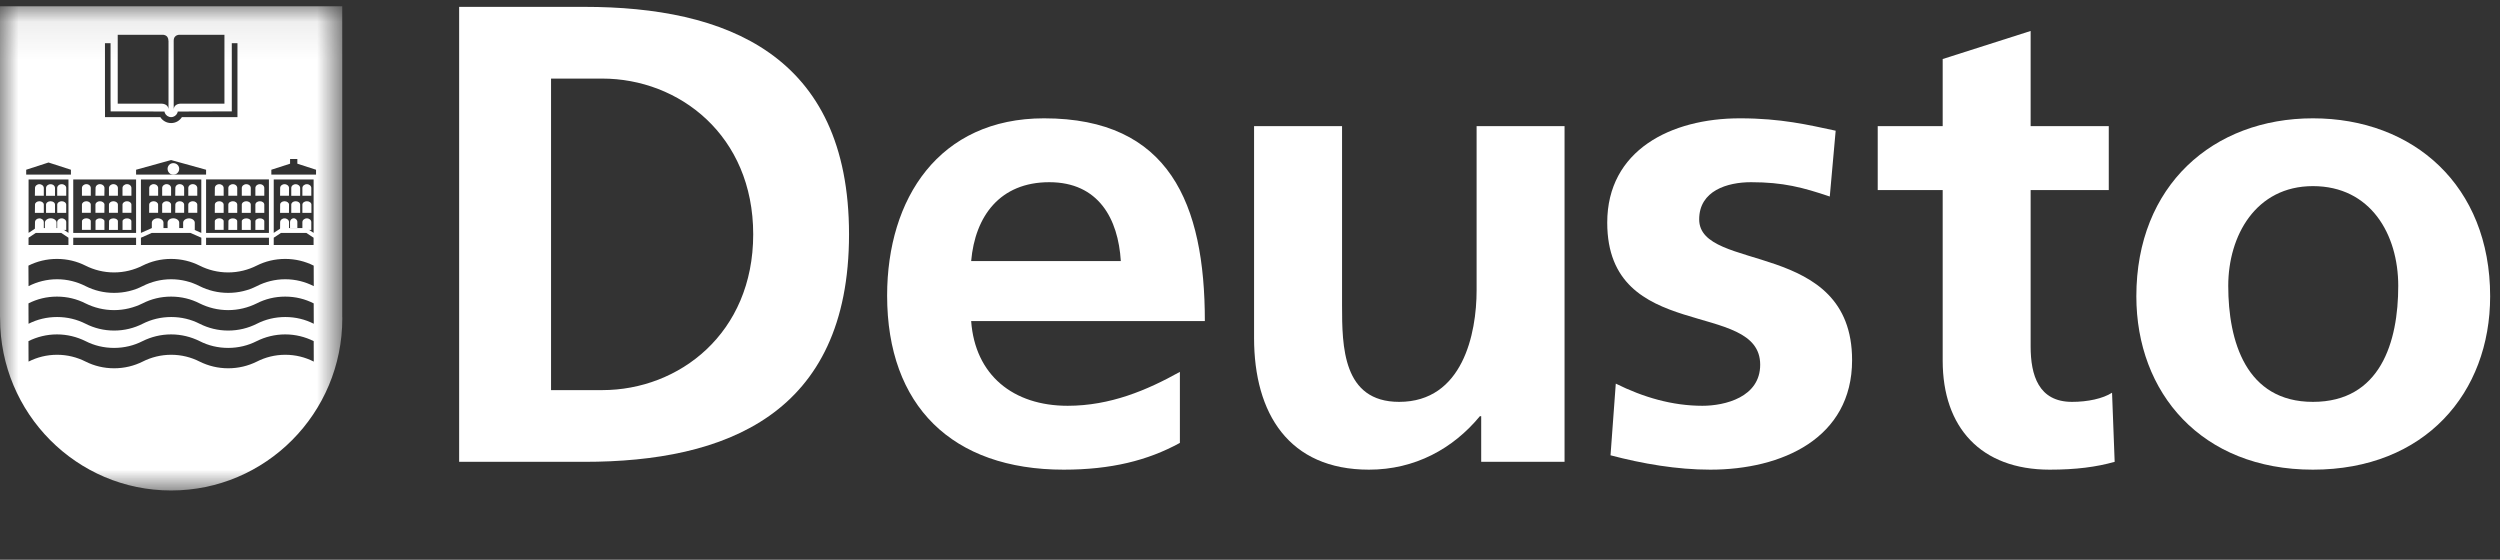 <?xml version="1.0" encoding="UTF-8"?>
<svg width="67px" height="15px" viewBox="0 0 67 15" version="1.1" xmlns="http://www.w3.org/2000/svg" xmlns:xlink="http://www.w3.org/1999/xlink">
    <rect x="0" y="0" width="67" height="15" fill="#333333" stroke="none"/>
    <!-- Generator: sketchtool 60 (101010) - https://sketch.com -->
    <title>5BF5F571-9528-46BF-8C5D-136F7BC6B6D7</title>
    <desc>Created with sketchtool.</desc>
    <defs>
        <polygon id="path-1" points="9.174 0.083 0 0.083 0 13.06 9.174 13.06 9.174 0.083"></polygon>
    </defs>
    <g id="Asset-Artboard-Page" stroke="none" stroke-width="1" fill="none" fill-rule="evenodd">
        <g id="logo-mono-white">
            <g>
                <path d="M14.768,10.455 L16.14,10.455 C18.198,10.455 20.186,8.936 20.186,6.28 C20.186,3.625 18.198,2.106 16.14,2.106 L14.768,2.106 L14.768,10.455 Z M12.305,0.184 L15.665,0.184 C19.429,0.184 22.754,1.442 22.754,6.28 C22.754,11.119 19.429,12.377 15.665,12.377 L12.305,12.377 L12.305,0.184 Z" id="Fill-1" fill="#FFFFFF"></path>
                <path d="M30.038,6.997 C29.968,5.861 29.44,4.883 28.12,4.883 C26.801,4.883 26.132,5.791 26.027,6.997 L30.038,6.997 Z M31.621,11.87 C30.759,12.342 29.774,12.587 28.507,12.587 C25.517,12.587 23.775,10.875 23.775,7.922 C23.775,5.32 25.165,3.171 27.98,3.171 C31.34,3.171 32.29,5.46 32.29,8.604 L26.027,8.604 C26.132,10.054 27.153,10.875 28.613,10.875 C29.756,10.875 30.742,10.456 31.621,9.966 L31.621,11.87 Z" id="Fill-3" fill="#FFFFFF"></path>
                <path d="M41.93,12.377 L39.696,12.377 L39.696,11.154 L39.661,11.154 C38.94,12.027 37.919,12.587 36.688,12.587 C34.542,12.587 33.609,11.084 33.609,9.058 L33.609,3.381 L35.967,3.381 L35.967,8.185 C35.967,9.285 35.984,10.77 37.497,10.77 C39.204,10.77 39.573,8.936 39.573,7.783 L39.573,3.381 L41.93,3.381 L41.93,12.377 Z" id="Fill-5" fill="#FFFFFF"></path>
                <path d="M49.038,5.267 C48.317,5.023 47.789,4.883 46.927,4.883 C46.293,4.883 45.538,5.11 45.538,5.879 C45.538,7.311 49.636,6.403 49.636,9.652 C49.636,11.748 47.754,12.587 45.836,12.587 C44.939,12.587 44.024,12.429 43.162,12.202 L43.303,10.281 C44.042,10.648 44.816,10.875 45.625,10.875 C46.224,10.875 47.173,10.648 47.173,9.774 C47.173,8.01 43.074,9.215 43.074,5.966 C43.074,4.027 44.781,3.171 46.628,3.171 C47.737,3.171 48.458,3.346 49.196,3.503 L49.038,5.267 Z" id="Fill-7" fill="#FFFFFF"></path>
                <path d="M52.064,5.093 L50.323,5.093 L50.323,3.381 L52.064,3.381 L52.064,1.582 L54.421,0.83 L54.421,3.381 L56.515,3.381 L56.515,5.093 L54.421,5.093 L54.421,9.285 C54.421,10.054 54.633,10.77 55.53,10.77 C55.952,10.77 56.356,10.683 56.603,10.525 L56.673,12.377 C56.181,12.516 55.635,12.587 54.932,12.587 C53.084,12.587 52.064,11.451 52.064,9.669 L52.064,5.093 Z" id="Fill-9" fill="#FFFFFF"></path>
                <path d="M61.986,10.77 C63.798,10.77 64.273,9.163 64.273,7.661 C64.273,6.281 63.534,4.988 61.986,4.988 C60.456,4.988 59.717,6.316 59.717,7.661 C59.717,9.145 60.192,10.77 61.986,10.77 M61.986,3.171 C64.677,3.171 66.736,4.971 66.736,7.94 C66.736,10.525 64.994,12.587 61.986,12.587 C58.995,12.587 57.254,10.525 57.254,7.94 C57.254,4.971 59.312,3.171 61.986,3.171" id="Fill-11" fill="#FFFFFF"></path>
                <path d="M2.315,5.85 C2.25,5.85 2.197,5.886 2.197,5.928 L2.196,6.16 L2.433,6.16 L2.433,5.928 C2.433,5.886 2.38,5.85 2.315,5.85" id="Fill-13" fill="#FFFFFF"></path>
                <path d="M5.287,5.038 C5.287,4.982 5.232,4.935 5.166,4.935 C5.1,4.935 5.046,4.982 5.046,5.038 L5.046,5.246 L5.287,5.246 L5.287,5.038 Z" id="Fill-15" fill="#FFFFFF"></path>
                <path d="M4.817,4.935 C4.749,4.935 4.699,4.982 4.699,5.038 L4.696,5.246 L4.935,5.246 L4.935,5.038 C4.935,4.982 4.885,4.935 4.817,4.935" id="Fill-17" fill="#FFFFFF"></path>
                <path d="M4.643,4.372 C4.561,4.372 4.491,4.439 4.491,4.525 C4.491,4.611 4.561,4.682 4.643,4.682 C4.733,4.682 4.803,4.611 4.803,4.525 C4.803,4.439 4.733,4.372 4.643,4.372" id="Fill-19" fill="#FFFFFF"></path>
                <path d="M5.287,5.485 C5.287,5.435 5.232,5.393 5.166,5.393 C5.1,5.393 5.046,5.435 5.046,5.485 L5.046,5.703 L5.287,5.703 L5.287,5.485 Z" id="Fill-21" fill="#FFFFFF"></path>
                <path d="M4.464,5.393 C4.401,5.393 4.346,5.435 4.346,5.485 L4.346,5.703 L4.585,5.703 L4.585,5.485 C4.585,5.435 4.531,5.393 4.464,5.393" id="Fill-23" fill="#FFFFFF"></path>
                <path d="M4.464,4.935 C4.401,4.935 4.346,4.982 4.346,5.038 L4.346,5.246 L4.585,5.246 L4.585,5.038 C4.585,4.982 4.531,4.935 4.464,4.935" id="Fill-25" fill="#FFFFFF"></path>
                <path d="M4.817,5.393 C4.749,5.393 4.699,5.435 4.699,5.485 L4.696,5.703 L4.935,5.703 L4.935,5.485 C4.935,5.435 4.885,5.393 4.817,5.393" id="Fill-27" fill="#FFFFFF"></path>
                <path d="M2.678,5.393 C2.612,5.393 2.558,5.435 2.558,5.485 L2.558,5.703 L2.797,5.703 L2.8,5.485 C2.8,5.435 2.744,5.393 2.678,5.393" id="Fill-29" fill="#FFFFFF"></path>
                <path d="M3.043,5.852 C2.975,5.852 2.923,5.886 2.923,5.928 L2.92,6.162 L3.16,6.162 L3.16,5.928 C3.16,5.886 3.106,5.852 3.043,5.852" id="Fill-31" fill="#FFFFFF"></path>
                <path d="M2.678,4.935 C2.612,4.935 2.561,4.982 2.561,5.038 L2.558,5.246 L2.797,5.246 L2.8,5.038 C2.8,4.982 2.744,4.935 2.678,4.935" id="Fill-33" fill="#FFFFFF"></path>
                <path d="M3.038,5.393 C2.975,5.393 2.92,5.435 2.92,5.485 L2.92,5.703 L3.16,5.703 L3.16,5.485 C3.16,5.435 3.106,5.393 3.038,5.393" id="Fill-35" fill="#FFFFFF"></path>
                <path d="M3.038,4.935 C2.975,4.935 2.92,4.982 2.92,5.038 L2.92,5.246 L3.16,5.246 L3.16,5.038 C3.16,4.982 3.106,4.935 3.038,4.935" id="Fill-37" fill="#FFFFFF"></path>
                <path d="M4.117,4.935 C4.055,4.935 3.999,4.982 3.999,5.038 L3.999,5.246 L4.238,5.246 L4.238,5.038 C4.238,4.982 4.186,4.935 4.117,4.935" id="Fill-39" fill="#FFFFFF"></path>
                <path d="M2.315,4.935 C2.25,4.935 2.196,4.982 2.196,5.038 L2.196,5.246 L2.433,5.246 L2.433,5.038 C2.433,4.982 2.38,4.935 2.315,4.935" id="Fill-41" fill="#FFFFFF"></path>
                <path d="M2.677,5.852 C2.615,5.852 2.56,5.886 2.56,5.928 L2.56,6.162 L2.799,6.162 L2.799,5.928 C2.799,5.886 2.742,5.852 2.677,5.852" id="Fill-43" fill="#FFFFFF"></path>
                <path d="M6.721,5.038 C6.721,4.982 6.668,4.936 6.6,4.936 C6.537,4.936 6.48,4.982 6.48,5.038 L6.48,5.246 L6.721,5.246 L6.721,5.038 Z" id="Fill-45" fill="#FFFFFF"></path>
                <path d="M3.404,5.852 C3.339,5.852 3.284,5.886 3.284,5.928 L3.284,6.162 L3.521,6.162 L3.521,5.928 C3.521,5.886 3.471,5.852 3.404,5.852" id="Fill-47" fill="#FFFFFF"></path>
                <path d="M7.083,5.485 C7.083,5.434 7.032,5.393 6.966,5.393 C6.898,5.393 6.844,5.434 6.844,5.485 L6.844,5.704 L7.083,5.704 L7.083,5.485 Z" id="Fill-49" fill="#FFFFFF"></path>
                <path d="M7.083,5.927 C7.083,5.886 7.032,5.852 6.966,5.852 C6.898,5.852 6.844,5.886 6.844,5.927 L6.844,6.162 L7.083,6.162 L7.083,5.927 Z" id="Fill-51" fill="#FFFFFF"></path>
                <path d="M6.721,5.485 C6.721,5.434 6.668,5.393 6.6,5.393 C6.537,5.393 6.48,5.434 6.48,5.485 L6.48,5.704 L6.721,5.704 L6.721,5.485 Z" id="Fill-53" fill="#FFFFFF"></path>
                <path d="M6.24,5.852 C6.173,5.852 6.122,5.886 6.122,5.927 L6.12,6.162 L6.357,6.162 L6.357,5.927 C6.357,5.886 6.307,5.852 6.24,5.852" id="Fill-55" fill="#FFFFFF"></path>
                <path d="M4.118,5.393 C4.05,5.393 3.998,5.435 3.998,5.485 L3.997,5.703 L4.237,5.703 L4.237,5.485 C4.237,5.435 4.181,5.393 4.118,5.393" id="Fill-57" fill="#FFFFFF"></path>
                <path d="M7.083,5.038 C7.083,4.982 7.032,4.936 6.966,4.936 C6.898,4.936 6.844,4.982 6.844,5.038 L6.844,5.246 L7.083,5.246 L7.083,5.038 Z" id="Fill-59" fill="#FFFFFF"></path>
                <path d="M6.721,5.927 C6.721,5.886 6.668,5.852 6.602,5.852 C6.537,5.852 6.48,5.886 6.48,5.927 L6.48,6.162 L6.721,6.162 L6.721,5.927 Z" id="Fill-61" fill="#FFFFFF"></path>
                <path d="M5.877,5.85 C5.813,5.85 5.757,5.886 5.757,5.927 L5.757,6.16 L5.994,6.16 L5.994,5.927 C5.994,5.886 5.942,5.85 5.877,5.85" id="Fill-63" fill="#FFFFFF"></path>
                <path d="M4.803,5.967 C4.803,5.905 4.732,5.85 4.643,5.85 C4.555,5.85 4.491,5.905 4.491,5.967 L4.491,6.16 L4.803,6.16 L4.803,5.967 Z" id="Fill-65" fill="#FFFFFF"></path>
                <path d="M5.22,5.968 C5.22,5.905 5.15,5.852 5.066,5.852 C4.98,5.852 4.908,5.905 4.908,5.968 L4.908,6.162 L5.22,6.162 L5.22,5.968 Z" id="Fill-67" fill="#FFFFFF"></path>
                <path d="M4.226,5.85 C4.138,5.85 4.069,5.905 4.069,5.967 L4.069,6.16 L4.381,6.16 L4.381,5.967 C4.381,5.905 4.314,5.85 4.226,5.85" id="Fill-69" fill="#FFFFFF"></path>
                <path d="M5.994,5.038 C5.994,4.982 5.942,4.936 5.878,4.936 C5.809,4.936 5.758,4.982 5.758,5.038 L5.756,5.246 L5.994,5.246 L5.994,5.038 Z" id="Fill-71" fill="#FFFFFF"></path>
                <path d="M6.358,5.485 C6.358,5.434 6.307,5.393 6.241,5.393 C6.174,5.393 6.119,5.434 6.119,5.485 L6.119,5.704 L6.358,5.704 L6.358,5.485 Z" id="Fill-73" fill="#FFFFFF"></path>
                <path d="M5.994,5.485 C5.994,5.434 5.942,5.393 5.878,5.393 C5.809,5.393 5.758,5.434 5.758,5.485 L5.756,5.704 L5.994,5.704 L5.994,5.485 Z" id="Fill-75" fill="#FFFFFF"></path>
                <path d="M6.358,5.038 C6.358,4.982 6.307,4.936 6.241,4.936 C6.174,4.936 6.119,4.982 6.119,5.038 L6.119,5.246 L6.358,5.246 L6.358,5.038 Z" id="Fill-77" fill="#FFFFFF"></path>
                <path d="M2.315,5.393 C2.25,5.393 2.196,5.435 2.196,5.485 L2.196,5.703 L2.433,5.703 L2.433,5.485 C2.433,5.435 2.38,5.393 2.315,5.393" id="Fill-79" fill="#FFFFFF"></path>
                <path d="M3.403,5.393 C3.339,5.393 3.283,5.435 3.283,5.485 L3.283,5.703 L3.522,5.703 L3.522,5.485 C3.522,5.435 3.472,5.393 3.403,5.393" id="Fill-81" fill="#FFFFFF"></path>
                <path d="M7.625,5.393 C7.561,5.393 7.508,5.434 7.508,5.482 L7.506,5.704 L7.744,5.704 L7.746,5.482 C7.746,5.434 7.691,5.393 7.625,5.393" id="Fill-83" fill="#FFFFFF"></path>
                <path d="M1.654,4.936 C1.588,4.936 1.533,4.982 1.533,5.038 L1.533,5.246 L1.775,5.246 L1.775,5.038 C1.775,4.982 1.72,4.936 1.654,4.936" id="Fill-85" fill="#FFFFFF"></path>
                <path d="M7.625,5.852 C7.561,5.852 7.508,5.897 7.508,5.953 L7.506,6.162 L7.744,6.162 L7.746,5.953 C7.746,5.897 7.691,5.852 7.625,5.852" id="Fill-87" fill="#FFFFFF"></path>
                <path d="M1.654,5.393 C1.59,5.393 1.534,5.434 1.534,5.485 L1.534,5.704 L1.774,5.704 L1.774,5.485 C1.774,5.434 1.719,5.393 1.654,5.393" id="Fill-89" fill="#FFFFFF"></path>
                <path d="M1.354,4.937 C1.289,4.937 1.234,4.982 1.234,5.038 L1.234,5.247 L1.474,5.247 L1.474,5.038 C1.474,4.982 1.423,4.937 1.354,4.937" id="Fill-91" fill="#FFFFFF"></path>
                <path d="M1.654,5.852 C1.588,5.852 1.533,5.897 1.533,5.953 L1.533,6.162 L1.775,6.162 L1.775,5.953 C1.775,5.897 1.72,5.852 1.654,5.852" id="Fill-93" fill="#FFFFFF"></path>
                <g id="Group-97" transform="translate(0, 0.085)">
                    <mask id="mask-2" fill="white">
                        <use xlink:href="#path-1"></use>
                    </mask>
                    <g id="Clip-96"></g>
                    <path d="M8.47,4.594 L7.272,4.594 L7.272,4.464 L7.774,4.302 L7.774,4.176 L7.969,4.176 L7.969,4.302 L8.47,4.464 L8.47,4.594 Z M7.531,6.157 L8.21,6.157 L8.404,6.286 L8.404,6.481 L7.336,6.481 L7.336,6.286 L7.531,6.157 Z M7.773,6.029 L7.968,6.029 L7.968,6.028 L7.773,6.028 L7.773,6.029 Z M7.871,5.765 C7.817,5.765 7.773,5.811 7.773,5.864 L7.773,6.028 L7.531,6.028 L7.336,6.156 L7.336,4.724 L8.405,4.724 L8.405,6.156 L8.21,6.028 L7.969,6.028 L7.969,5.864 C7.969,5.811 7.924,5.765 7.871,5.765 L7.871,5.765 Z M7.645,7.399 C7.371,7.399 7.11,7.466 6.881,7.584 C6.651,7.7 6.392,7.764 6.116,7.764 C5.841,7.764 5.583,7.7 5.351,7.584 C5.122,7.466 4.862,7.399 4.586,7.399 C4.312,7.399 4.054,7.466 3.821,7.584 C3.593,7.7 3.333,7.764 3.057,7.764 C2.783,7.764 2.525,7.7 2.295,7.584 C2.063,7.466 1.805,7.399 1.531,7.399 C1.254,7.399 0.995,7.466 0.765,7.584 L0.762,7.034 C0.992,6.918 1.252,6.854 1.527,6.854 C1.802,6.854 2.061,6.918 2.291,7.034 C2.522,7.15 2.78,7.216 3.056,7.216 C3.33,7.216 3.591,7.15 3.82,7.034 C4.051,6.918 4.31,6.854 4.585,6.854 C4.86,6.854 5.12,6.918 5.35,7.034 C5.58,7.15 5.838,7.216 6.115,7.216 C6.388,7.216 6.648,7.15 6.878,7.034 C7.108,6.918 7.368,6.854 7.643,6.854 C7.916,6.854 8.177,6.918 8.407,7.034 L8.409,7.584 C8.18,7.466 7.92,7.399 7.645,7.399 L7.645,7.399 Z M7.646,8.411 C7.371,8.411 7.112,8.475 6.883,8.592 C6.651,8.709 6.392,8.774 6.116,8.774 C5.841,8.774 5.583,8.709 5.351,8.592 C5.122,8.475 4.862,8.411 4.589,8.411 C4.313,8.411 4.054,8.475 3.823,8.592 C3.593,8.709 3.333,8.774 3.059,8.774 C2.783,8.774 2.525,8.709 2.295,8.592 C2.063,8.475 1.805,8.411 1.531,8.411 C1.254,8.411 0.995,8.475 0.765,8.592 L0.763,8.046 C0.993,7.928 1.252,7.864 1.527,7.864 C1.802,7.864 2.061,7.928 2.292,8.046 C2.522,8.16 2.782,8.226 3.057,8.226 C3.33,8.226 3.591,8.16 3.821,8.046 C4.051,7.928 4.31,7.864 4.585,7.864 C4.86,7.864 5.12,7.928 5.35,8.046 C5.58,8.16 5.838,8.226 6.115,8.226 C6.388,8.226 6.649,8.16 6.88,8.046 C7.109,7.928 7.368,7.864 7.643,7.864 C7.919,7.864 8.177,7.928 8.407,8.046 L8.409,8.592 C8.18,8.475 7.921,8.411 7.646,8.411 L7.646,8.411 Z M7.646,9.423 C7.371,9.423 7.112,9.489 6.883,9.606 C6.651,9.721 6.392,9.785 6.116,9.785 C5.841,9.785 5.583,9.721 5.351,9.606 C5.122,9.489 4.862,9.423 4.589,9.423 C4.313,9.423 4.054,9.489 3.823,9.606 C3.593,9.721 3.333,9.785 3.059,9.785 C2.783,9.785 2.525,9.721 2.295,9.606 C2.063,9.489 1.805,9.423 1.531,9.423 C1.254,9.423 0.995,9.489 0.765,9.606 L0.763,9.057 C0.993,8.943 1.252,8.877 1.527,8.877 C1.802,8.877 2.061,8.943 2.292,9.057 C2.522,9.175 2.782,9.239 3.057,9.239 C3.33,9.239 3.591,9.175 3.821,9.057 C4.051,8.943 4.31,8.877 4.585,8.877 C4.86,8.877 5.12,8.943 5.35,9.057 C5.58,9.175 5.838,9.239 6.115,9.239 C6.388,9.239 6.649,9.175 6.88,9.057 C7.109,8.943 7.368,8.877 7.643,8.877 C7.919,8.877 8.177,8.943 8.407,9.057 L8.409,9.606 C8.18,9.489 7.921,9.423 7.646,9.423 L7.646,9.423 Z M1.834,6.286 L1.834,6.481 L0.765,6.481 L0.765,6.286 L0.96,6.157 L1.64,6.157 L1.834,6.286 Z M1.64,6.028 L1.397,6.028 L1.397,6.029 L1.203,6.029 L1.203,6.028 L0.96,6.028 L0.766,6.156 L0.766,4.724 L1.835,4.724 L1.835,6.156 L1.64,6.028 Z M0.702,4.464 L1.3,4.27 L1.901,4.464 L1.901,4.594 L0.702,4.594 L0.702,4.464 Z M1.963,6.481 L3.647,6.481 L3.647,6.286 L1.963,6.286 L1.963,6.481 Z M1.963,6.157 L3.647,6.157 L3.647,4.724 L1.963,4.724 L1.963,6.157 Z M2.813,1.072 L2.963,1.072 L2.963,2.586 L2.965,2.9 L4.408,2.904 L4.417,2.941 C4.445,3.007 4.511,3.054 4.586,3.054 C4.661,3.054 4.727,3.007 4.754,2.941 L4.764,2.904 L6.212,2.9 L6.212,2.586 L6.212,1.072 L6.364,1.072 L6.364,2.586 L6.364,2.904 L6.364,3.055 L4.919,3.055 L4.875,3.054 C4.815,3.149 4.709,3.213 4.589,3.213 L4.585,3.213 C4.463,3.213 4.356,3.149 4.296,3.053 L4.257,3.055 L2.814,3.055 L2.814,2.904 L2.813,2.586 L2.813,1.072 Z M3.155,0.847 L4.343,0.847 C4.343,0.847 4.513,0.829 4.513,1.007 L4.516,1.007 L4.516,2.856 C4.516,2.695 4.339,2.694 4.339,2.694 L3.155,2.694 L3.155,0.847 Z M4.655,2.856 L4.655,1.008 C4.655,0.829 4.828,0.847 4.828,0.847 L6.015,0.847 L6.015,2.694 L4.83,2.694 C4.83,2.694 4.655,2.695 4.655,2.858 L4.655,2.856 Z M3.647,4.594 L3.647,4.464 L4.585,4.204 L5.523,4.464 L5.523,4.594 L3.647,4.594 Z M3.777,6.286 L4.068,6.157 L5.103,6.157 L5.396,6.286 L5.396,6.481 L3.777,6.481 L3.777,6.286 Z M4.685,6.028 L4.685,6.029 L4.491,6.029 L4.491,6.028 L4.263,6.028 L4.263,6.029 L4.069,6.029 L4.069,6.028 L4.068,6.028 L3.777,6.157 L3.777,4.724 L5.395,4.724 L5.395,6.157 L5.103,6.028 L5.103,6.029 L4.908,6.029 L4.908,6.028 L4.685,6.028 Z M5.523,6.157 L7.207,6.157 L7.207,4.723 L5.523,4.723 L5.523,6.157 Z M5.523,6.481 L7.208,6.481 L7.208,6.286 L5.523,6.286 L5.523,6.481 Z M9.172,8.389 L9.172,0.083 L-6.77664975e-05,0.083 L-6.77664975e-05,8.389 L0.002,8.446 C0.002,10.995 2.055,13.06 4.586,13.06 C7.119,13.06 9.174,10.995 9.174,8.446 L9.172,8.389 Z" id="Fill-95" fill="#FFFFFF" mask="url(#mask-2)"></path>
                </g>
                <path d="M8.346,5.485 C8.346,5.434 8.292,5.393 8.224,5.393 C8.159,5.393 8.104,5.434 8.104,5.485 L8.104,5.704 L8.346,5.704 L8.346,5.485 Z" id="Fill-98" fill="#FFFFFF"></path>
                <path d="M8.343,5.953 C8.343,5.897 8.289,5.852 8.224,5.852 C8.159,5.852 8.104,5.897 8.104,5.953 L8.104,6.162 L8.343,6.162 L8.343,5.953 Z" id="Fill-100" fill="#FFFFFF"></path>
                <path d="M1.354,5.393 C1.289,5.393 1.234,5.434 1.234,5.485 L1.234,5.704 L1.474,5.704 L1.474,5.485 C1.474,5.434 1.423,5.393 1.354,5.393" id="Fill-102" fill="#FFFFFF"></path>
                <path d="M7.924,5.393 C7.857,5.393 7.806,5.434 7.806,5.485 L7.806,5.704 L8.044,5.704 L8.044,5.485 C8.044,5.434 7.99,5.393 7.924,5.393" id="Fill-104" fill="#FFFFFF"></path>
                <path d="M8.343,5.038 C8.343,4.982 8.289,4.936 8.224,4.936 C8.159,4.936 8.104,4.982 8.104,5.038 L8.104,5.246 L8.343,5.246 L8.343,5.038 Z" id="Fill-106" fill="#FFFFFF"></path>
                <path d="M7.924,4.937 C7.857,4.937 7.806,4.982 7.806,5.038 L7.806,5.247 L8.044,5.247 L8.044,5.038 C8.044,4.982 7.99,4.937 7.924,4.937" id="Fill-108" fill="#FFFFFF"></path>
                <path d="M7.625,4.936 C7.561,4.936 7.508,4.982 7.508,5.038 L7.506,5.246 L7.744,5.246 L7.746,5.038 C7.746,4.982 7.691,4.936 7.625,4.936" id="Fill-110" fill="#FFFFFF"></path>
                <path d="M1.359,5.85 C1.273,5.85 1.203,5.905 1.203,5.967 L1.203,6.16 L1.515,6.16 L1.515,5.967 C1.515,5.905 1.446,5.85 1.359,5.85" id="Fill-112" fill="#FFFFFF"></path>
                <path d="M3.403,4.935 C3.339,4.935 3.283,4.982 3.283,5.038 L3.283,5.246 L3.522,5.246 L3.522,5.038 C3.522,4.982 3.472,4.935 3.403,4.935" id="Fill-114" fill="#FFFFFF"></path>
                <path d="M1.055,5.852 C0.993,5.852 0.938,5.897 0.938,5.953 L0.935,6.162 L1.174,6.162 L1.174,5.953 C1.174,5.897 1.12,5.852 1.055,5.852" id="Fill-116" fill="#FFFFFF"></path>
                <path d="M1.055,5.393 C0.993,5.393 0.938,5.434 0.938,5.482 L0.935,5.704 L1.174,5.704 L1.174,5.482 C1.174,5.434 1.12,5.393 1.055,5.393" id="Fill-118" fill="#FFFFFF"></path>
                <path d="M1.055,4.936 C0.993,4.936 0.938,4.982 0.938,5.038 L0.935,5.246 L1.174,5.246 L1.174,5.038 C1.174,4.982 1.12,4.936 1.055,4.936" id="Fill-120" fill="#FFFFFF"></path>
            </g>
        </g>
    </g>
</svg>